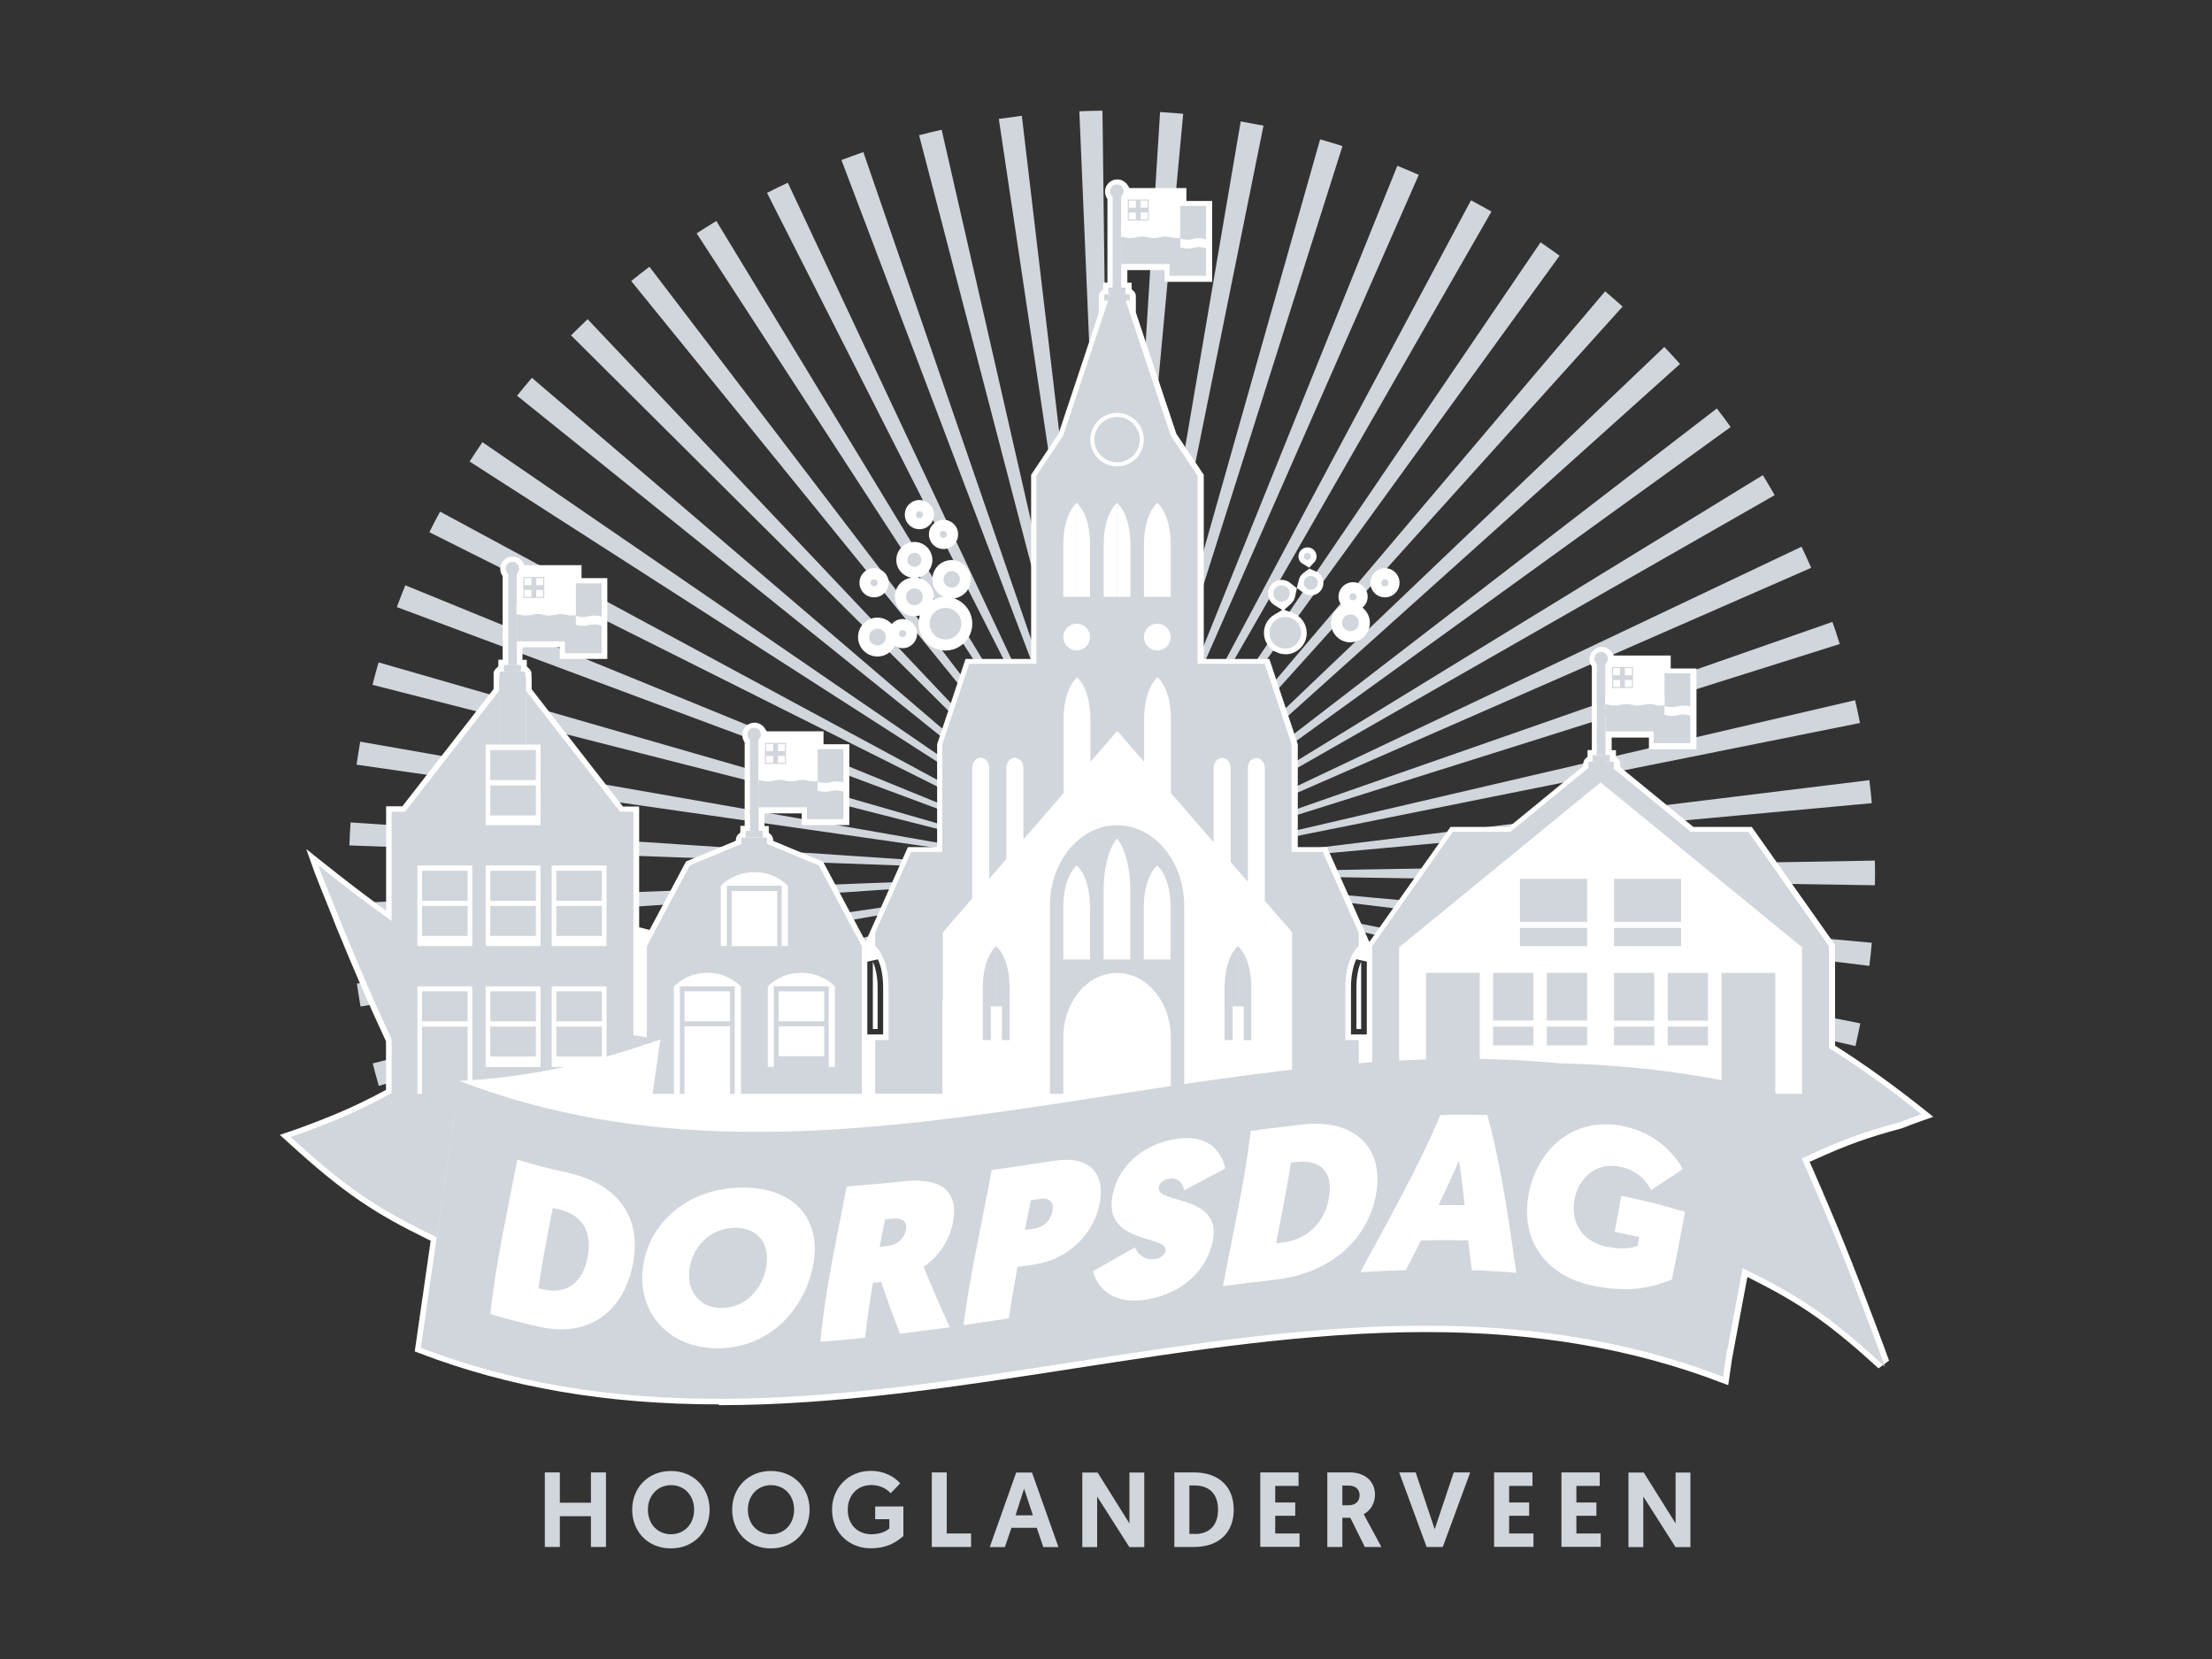 <?xml version="1.0" encoding="UTF-8"?>
<svg xmlns="http://www.w3.org/2000/svg" id="Dorpsdag_Hooglanderveen" width="200px" height="150px" data-name="Dorpsdag Hooglanderveen" viewBox="0 0 200 150">
  <rect x="0" y="0" width="200" height="150" fill="#333333" stroke="none"/>
  <defs>
    <style>
      .cls-1 {
        fill: #2b91d0;
      }

      .cls-2 {
        fill: #fff;
      }

      .cls-3 {
        fill: none;
        stroke: #d1d5dc;
        stroke-miterlimit: 10;
        stroke-width: .1px;
      }

      .cls-4 {
        fill: #d1d5dc;
      }
    </style>
  </defs>
  <g id="Layer_2" data-name="Layer 2">
    <path class="cls-4" d="M34.25,98.18c-.19-.67-.38-1.35-.55-2.03l57.74-14.79c.02.09.05.18.07.27l-57.26,16.55ZM167.76,94.58l-58.07-13.44c.02-.09.04-.18.06-.27l58.45,11.66c-.13.69-.29,1.38-.44,2.06ZM32.6,91.01c-.12-.69-.23-1.38-.33-2.08l58.99-8.55c.01.09.03.19.04.28l-58.7,10.35ZM169.03,87.33l-59.18-7.17c.01-.1.02-.19.03-.29l59.36,5.37c-.06.69-.13,1.4-.22,2.08ZM31.71,83.73c-.05-.69-.09-1.39-.11-2.08l59.57-2.28c0,.1,0,.2.02.3l-59.47,4.06ZM169.52,80.04l-59.6-.89v-.32.02l59.6-1.04v.15c.02.69.02,1.4,0,2.09ZM91.16,78.61l-59.57-2.17c.02-.69.06-1.4.11-2.08l59.47,3.97c-.01.1-.01.19-.02.29ZM109.89,78.08c0-.1-.02-.19-.03-.29l59.16-7.25c.09.69.16,1.39.22,2.08l-59.36,5.46ZM91.25,77.61l-59.01-8.47c.1-.69.21-1.39.33-2.08l58.71,10.27c-.01.1-.02.19-.04.28ZM109.74,77.1c-.02-.09-.04-.18-.06-.27l58.05-13.52c.16.68.31,1.37.44,2.06l-58.44,11.73ZM91.44,76.65l-57.76-14.73c.17-.68.36-1.37.55-2.03l57.28,16.5c-.02.08-.05.17-.07.26ZM109.5,76.15c-.03-.09-.05-.18-.09-.26l56.27-19.66c.23.66.46,1.34.66,2l-56.85,17.91ZM91.73,75.72l-55.85-20.83c.24-.66.5-1.32.77-1.97l55.18,22.54c-.03.09-.07.17-.1.26ZM109.16,75.24c-.04-.09-.08-.17-.12-.26l53.85-25.55c.3.63.59,1.27.87,1.91l-54.6,23.9ZM92.12,74.81l-53.3-26.69c.31-.63.64-1.25.97-1.86l52.46,28.3c-.05.08-.09.16-.13.25ZM108.71,74.35c-.04-.08-.09-.16-.14-.24l50.82-31.15c.36.6.73,1.21,1.07,1.81l-51.75,29.57ZM92.62,73.94l-50.16-32.21c.38-.59.77-1.18,1.16-1.75l49.15,33.72c-.05.08-.1.16-.15.24ZM108.17,73.52c-.05-.08-.12-.16-.18-.23l47.24-36.36c.43.55.84,1.11,1.25,1.68l-48.31,34.91ZM93.2,73.12l-46.45-37.34c.44-.54.89-1.09,1.34-1.62l45.31,38.73c-.06.07-.13.15-.19.22ZM107.54,72.73c-.06-.07-.13-.14-.19-.21l43.13-41.15c.48.5.96,1.02,1.42,1.54l-44.35,39.82ZM93.88,72.36L51.63,30.32c.49-.49,1-.98,1.5-1.46l40.97,43.3c-.07.07-.14.14-.21.21ZM106.81,72.01c-.07-.07-.15-.13-.22-.19l38.54-45.48c.53.45,1.06.91,1.58,1.38l-39.9,44.29ZM94.64,71.68L57.07,25.41c.54-.44,1.09-.87,1.65-1.29l36.16,47.39c-.08.05-.15.12-.22.18ZM106.02,71.37c-.08-.05-.16-.11-.24-.16l33.51-49.3c.58.39,1.15.8,1.72,1.21l-34.99,48.25ZM95.46,71.09L62.99,21.1c.58-.38,1.18-.75,1.78-1.12l30.93,50.96c-.09.04-.16.1-.24.15ZM105.18,70.82c-.08-.05-.16-.09-.25-.13l28.07-52.58c.62.33,1.24.67,1.85,1.02l-29.67,51.7ZM96.31,70.6l-26.96-53.16c.62-.32,1.26-.63,1.88-.92l25.33,53.96c-.09.04-.17.08-.26.12ZM104.3,70.38c-.09-.04-.17-.07-.26-.11l22.3-55.28c.65.26,1.31.54,1.94.82l-23.98,54.57ZM97.21,70.2l-21.13-55.73c.66-.25,1.32-.49,1.98-.72l19.41,56.36c-.09.02-.17.05-.26.09ZM103.38,70.03c-.09-.03-.18-.05-.26-.08l16.24-57.35c.67.19,1.35.39,2.02.61l-18,56.82ZM98.14,69.91l-15.04-57.68c.67-.18,1.36-.35,2.04-.5l13.27,58.11c-.09.02-.18.04-.27.07ZM102.44,69.79c-.09-.02-.18-.04-.28-.05l10.02-58.76c.69.12,1.38.25,2.06.38l-11.8,58.42ZM99.11,69.7l-8.8-58.95c.69-.1,1.39-.19,2.08-.28l7,59.19c-.09.01-.19.02-.28.04ZM101.46,69.64c-.1,0-.19-.02-.29-.02l3.72-59.49c.69.04,1.4.1,2.09.16l-5.52,59.35ZM100.12,69.61l-2.53-59.55c.64-.02,1.28-.05,1.91-.05h.18l.74,59.6h-.02c-.1,0-.19,0-.29,0Z"></path>
  </g>
  <g>
    <path class="cls-2" d="M79.35,93.04h-.43v-6.08c.21.47.43,1.22.43,2.36v3.72ZM123.07,93.04h-.43v-3.72c0-1.15.22-1.9.43-2.37v6.09Z"></path>
    <path class="cls-2" d="M64.98,126.98c-10.09,0-18.96-1.52-27.11-4.65l-.37-.14,1.44-10.01-.33-.16c-4.62-2.27-7.4-4-12.68-8.84l-.63-.57.8-.27c.72-.24,1.07-.37,1.79-.64,2.79-1.05,4.49-1.82,6.75-3.02l.26-.14v-4.4l-.05-.1c-1.46-3.13-2.6-5.74-4.49-10.33-.23-.62-.56-1.43-.9-2.27-.44-1.08-.89-2.2-1.18-3.01l-.59-1.66,1.38,1.1c1.82,1.45,3.47,2.72,5.04,3.88l.8.59v-9.44h1.47l8.25-10.6v-1.55l.14-.22s.07-.09.12-.13l.17-.15v-.6h.39v-7.55l-.07-.12c-.1-.17-.15-.36-.15-.55,0-.61.5-1.11,1.11-1.11.39,0,.75.2.95.54l.15.24h5.14v1.17h2.33v7.31h-4.3v-1.06h-3.37v1.14h.39v.6l.17.15c.05.05.09.09.12.13l.12.2.03.57v1.01s8.25,10.6,8.25,10.6h1.47v10.92l.94.24,3.3-6.19,4.48-1.86.05-.26c.03-.17.13-.28.21-.35l.17-.15v-.6h.39v-7.55l-.07-.12c-.1-.17-.15-.36-.15-.55,0-.61.5-1.11,1.11-1.11.38,0,.75.21.95.54l.15.24h5.14v1.17h2.33v7.31h-4.3v-1.06h-3.37v1.14h.39v.61l.17.15c.07.07.17.18.2.34l.05.26,4.49,1.87,3.85,7.23,3.82-8.55h2.64v-9.3l2.57-7.71h5.93v-16.65l2.48-3.71,3.64-10.92v-1.52c0-.18.08-.36.22-.48l.17-.15v-.6h.39v-7.55l-.07-.12c-.1-.17-.15-.36-.15-.55,0-.61.5-1.11,1.11-1.11.38,0,.75.21.95.54l.15.24h5.15v1.17h2.33v7.31h-4.3v-1.06h-3.37v1.14h.39v.6l.17.15c.13.12.21.29.21.47v1.47l3.66,10.97,2.48,3.71v16.65h5.93l2.57,7.71v9.3h2.64l3.83,8.58,7.34-10.4h5.28l6.72-5.5v-.23c0-.18.09-.35.22-.47l.17-.15v-.6h.39v-7.55l-.07-.12c-.1-.17-.15-.36-.15-.55,0-.61.5-1.11,1.11-1.11.39,0,.75.2.95.54l.15.24h5.14v1.17h2.33v7.31h-4.3v-1.06h-3.37v1.14h.39v.6l.17.15c.14.12.21.29.21.47v.24l.18.21,6.44,5.27h5.28l7.53,10.66v9.11l.23.15c2.57,1.64,5.17,3.51,7.94,5.72l.71.57-.86.3c-.75.26-1.12.4-1.88.7l-.08.03c-3.15.85-4.86,1.46-7.91,2.84l-.45.2.2.45c2.37,5.42,3.58,8.42,5.91,14.63.44,1.16.68,1.82,1.07,2.89l-.95.7c-4.31-3.93-6.89-5.75-11.27-7.96l-.59-.3-1.39,7.42-.34,2.36-.59-.22c-8.04-3.08-16.79-4.58-26.75-4.58-10.58,0-21.4,1.68-31.87,3.3-10.51,1.63-21.37,3.31-32.02,3.31ZM122.62,86.74c-.31.69-.47,1.55-.47,2.57v4.22h1.43v-6.59l-.96-.21ZM78.42,86.95v6.58h1.43v-4.22c0-1.02-.16-1.88-.47-2.57l-.95.21ZM116.21,59.15c-.27,0-.54-.06-.79-.18l-.25-.11-.23-.2c-.43-.38-.66-.89-.66-1.44,0-.68.35-1.3.95-1.65l.71-.42-.7-.43c-.37-.23-.59-.62-.59-1.05,0-.68.56-1.24,1.24-1.24.35,0,.61.15.77.28l.6.48-.16.74c-.05.25-.18.48-.38.66l-.61.55.77.28c.76.28,1.27,1.01,1.27,1.81,0,1.07-.87,1.93-1.93,1.93ZM118.52,53.82c-.23,0-.46-.07-.65-.21l-.62-.45.19-.74c.06-.25.2-.46.41-.61l.53-.4.6.26c.41.18.68.58.68,1.03,0,.62-.5,1.13-1.12,1.13ZM117.8,50.99c-.26-.16-.4-.4-.4-.68,0-.45.37-.82.82-.82s.82.37.82.82c0,.2-.08.4-.23.55l-.44.47-.56-.35Z"></path>
    <path class="cls-2" d="M122.1,58.07c.97,0,1.76-.79,1.76-1.76,0-.56-.27-1.05-.67-1.37.28-.24.47-.59.47-.98,0-.73-.59-1.32-1.32-1.32s-1.32.59-1.32,1.32c0,.3.12.57.29.79-.57.29-.97.88-.97,1.57,0,.97.79,1.76,1.76,1.76Z"></path>
    <path class="cls-2" d="M79.34,59.36c.69,0,1.28-.4,1.57-.98.2.13.43.23.69.23.73,0,1.32-.59,1.32-1.32s-.59-1.32-1.32-1.32c-.39,0-.73.18-.97.45-.32-.35-.78-.58-1.29-.58-.97,0-1.76.79-1.76,1.76s.79,1.76,1.76,1.76Z"></path>
    <path class="cls-2" d="M80.92,53.96c0,.97.79,1.76,1.76,1.76.18,0,.34-.03.5-.08-.08.24-.13.49-.13.75,0,1.34,1.09,2.43,2.43,2.43s2.43-1.09,2.43-2.43c0-1.06-.69-1.96-1.64-2.29.85-.11,1.51-.84,1.51-1.72,0-.96-.78-1.74-1.74-1.74s-1.74.78-1.74,1.74c0,.71.43,1.32,1.04,1.59-.33.02-.64.1-.93.25.01-.08.03-.17.03-.26,0-.88-.66-1.61-1.51-1.73.78-.12,1.37-.79,1.37-1.6,0-.9-.73-1.63-1.63-1.63s-1.63.73-1.63,1.63c0,.81.6,1.48,1.37,1.6-.85.12-1.51.85-1.51,1.73Z"></path>
    <path class="cls-2" d="M79.03,54.01c.73,0,1.32-.59,1.32-1.32s-.59-1.32-1.32-1.32-1.32.59-1.32,1.32.59,1.32,1.32,1.32Z"></path>
    <path class="cls-2" d="M83.99,48.32c0,.73.59,1.32,1.32,1.32s1.32-.59,1.32-1.32-.59-1.32-1.32-1.32-1.32.59-1.32,1.32Z"></path>
    <path class="cls-2" d="M125.22,54.01c.73,0,1.32-.59,1.32-1.32s-.59-1.32-1.32-1.32-1.32.59-1.32,1.32.59,1.32,1.32,1.32Z"></path>
    <path class="cls-2" d="M83.13,47.85c.73,0,1.32-.59,1.32-1.32s-.59-1.32-1.32-1.32-1.32.59-1.32,1.32.59,1.32,1.32,1.32Z"></path>
  </g>
  <path class="cls-2" d="M58.49,98.9h45.46s-14.47,3.44-28.46,4c-13.98.56-18.58-.64-18.58-.64l1.58-3.35Z"></path>
  <path class="cls-4" d="M116.78,90.39v8.5h6.07v-4.86h-1.21v-4.72c0-2.84,1.21-3.78,1.21-3.78v-1.21l-3.25-7.29h-2.82v-9.72l-2.43-7.29h-6.07v-17l-2.43-3.64-4.86-14.57-4.86,14.57-2.43,3.64v17h-6.07l-2.43,7.29v9.72h-2.82l-3.25,7.29v1.21s1.21.95,1.21,3.78v4.72h-1.21v4.86h6.07v-8.5"></path>
  <path class="cls-4" d="M37.23,97.82c-3.71,2.1-5.54,2.98-9.15,4.34-.72.27-1.08.4-1.8.64,5.13,4.7,7.78,6.44,13.21,9.07.12-.8.17-1.2.29-1.99.7-4.86,1.05-7.29,1.75-12.16,5.37-.21,8.12-.73,13.69-2.32,1.79-.51,2.69-.8,4.5-1.43-11.56-1.41-21.62-8.29-30.94-15.73.51,1.43,1.55,3.86,2.08,5.25,2.51,6.09,3.78,8.93,6.39,14.31Z"></path>
  <path class="cls-4" d="M173.73,100.75c-9.32-7.44-18.59-12.59-30.16-14,1.57,1.06,2.34,1.62,3.89,2.79,4.82,3.66,7.18,5.76,11.8,10.81-.7,4.86-1.05,7.29-1.75,12.16-.12.8-.17,1.19-.29,1.99,5.43,2.63,8.08,4.37,13.21,9.07-.49-1.35-.73-2.02-1.23-3.33-2.47-6.57-3.73-9.66-6.3-15.5,3.61-1.66,5.4-2.34,8.91-3.29.77-.3,1.15-.44,1.9-.7Z"></path>
  <circle class="cls-4" cx="116.21" cy="57.21" r="1.43"></circle>
  <circle class="cls-4" cx="85.49" cy="56.39" r="1.43"></circle>
  <circle class="cls-4" cx="115.87" cy="53.66" r=".74"></circle>
  <circle class="cls-4" cx="86.05" cy="52.38" r=".74"></circle>
  <circle class="cls-4" cx="122.1" cy="56.31" r=".76"></circle>
  <circle class="cls-4" cx="79.34" cy="57.6" r=".76"></circle>
  <circle class="cls-4" cx="82.68" cy="53.96" r=".76"></circle>
  <circle class="cls-4" cx="118.52" cy="52.7" r=".63"></circle>
  <circle class="cls-4" cx="82.68" cy="50.62" r=".63"></circle>
  <circle class="cls-4" cx="118.21" cy="50.31" r=".32"></circle>
  <circle class="cls-4" cx="79.03" cy="52.7" r=".32"></circle>
  <circle class="cls-4" cx="85.3" cy="48.32" r=".32"></circle>
  <circle class="cls-4" cx="125.22" cy="52.7" r=".32"></circle>
  <circle class="cls-4" cx="83.13" cy="46.54" r=".32"></circle>
  <circle class="cls-4" cx="122.33" cy="53.96" r=".32"></circle>
  <circle class="cls-4" cx="81.61" cy="57.29" r=".32"></circle>
  <path class="cls-2" d="M114.36,81.52v-12.06c0-.51-.35-.93-.77-.93s-.77.41-.77.93v10.27l-1.55-1.79v-8.49c0-.51-.35-.93-.77-.93s-.77.41-.77.93v6.71l-3.86-4.46v-6.69c0-2.84-1.21-3.78-1.21-3.78,0,0-1.21.95-1.21,3.78v3.88l-2.43-2.81-2.43,2.81v-3.88c0-2.84-1.21-3.78-1.21-3.78,0,0-1.21.95-1.21,3.78v6.69l-3.64,4.2v-6.46c0-.51-.35-.93-.77-.93s-.77.41-.77.93v8.23l-1.55,1.79v-10.02c0-.51-.35-.93-.77-.93s-.77.41-.77.93v11.8l-2.65,3.05v14.82l15.79-.06,15.79.06v-14.82l-2.44-2.8Z"></path>
  <g>
    <path class="cls-4" d="M90.07,85.54s-1.21.95-1.21,3.78v4.72h1.21v-8.5Z"></path>
    <path class="cls-4" d="M90.07,85.54s1.21.95,1.21,3.78v4.72h-1.21v-8.5Z"></path>
  </g>
  <path class="cls-4" d="M101,74.61c-3.35,0-6.07,3.26-6.07,7.29v17h1.21v-5.1c0-3.22,2.17-5.83,4.86-5.83s4.86,2.61,4.86,5.83v5.1h1.21v-17c0-4.03-2.72-7.29-6.07-7.29ZM98.57,86.75h-2.43v-4.72c0-2.84,1.21-3.78,1.21-3.78,0,0,1.21.95,1.21,3.78v4.72ZM102.21,86.75h-2.43v-6.07c0-3.64,1.21-4.86,1.21-4.86,0,0,1.21,1.21,1.21,4.86v6.07ZM105.85,86.75h-2.43v-4.72c0-2.84,1.21-3.78,1.21-3.78,0,0,1.21.95,1.21,3.78v4.72Z"></path>
  <g>
    <path class="cls-2" d="M97.35,45.46s-1.21.95-1.21,3.78v4.72h1.21v-8.5Z"></path>
    <path class="cls-2" d="M97.35,45.46s1.21.95,1.21,3.78v4.72h-1.21v-8.5Z"></path>
  </g>
  <g>
    <path class="cls-2" d="M101,45.46s-1.21.95-1.21,3.78v4.72h1.21v-8.5Z"></path>
    <path class="cls-2" d="M101,45.46s1.21.95,1.21,3.78v4.72h-1.21v-8.5Z"></path>
  </g>
  <g>
    <path class="cls-2" d="M104.64,45.46s-1.21.95-1.21,3.78v4.72h1.21v-8.5Z"></path>
    <path class="cls-2" d="M104.64,45.46s1.21.95,1.21,3.78v4.72h-1.21v-8.5Z"></path>
  </g>
  <circle class="cls-2" cx="97.35" cy="57.6" r="1.21"></circle>
  <path class="cls-2" d="M101,42.17c-1.33,0-2.42-1.08-2.42-2.42s1.08-2.42,2.42-2.42,2.42,1.08,2.42,2.42-1.08,2.42-2.42,2.42ZM101,37.7c-1.13,0-2.05.92-2.05,2.05s.92,2.05,2.05,2.05,2.05-.92,2.05-2.05-.92-2.05-2.05-2.05Z"></path>
  <circle class="cls-2" cx="104.64" cy="57.6" r="1.21"></circle>
  <g>
    <path class="cls-4" d="M89.59,90.99c0-.33.22-.6.5-.6s.5.27.5.6"></path>
    <rect class="cls-2" x="89.59" y="90.99" width="1" height="4.26"></rect>
  </g>
  <g>
    <path class="cls-4" d="M111.93,85.54s-1.21.95-1.21,3.78v4.72h1.21v-8.5Z"></path>
    <path class="cls-4" d="M111.93,85.54s1.21.95,1.21,3.78v4.72h-1.21v-8.5Z"></path>
  </g>
  <g>
    <path class="cls-4" d="M111.45,90.99c0-.33.22-.6.5-.6s.5.27.5.6"></path>
    <rect class="cls-2" x="111.45" y="90.99" width="1" height="4.26"></rect>
  </g>
  <polygon class="cls-4" points="74.03 78.25 68.2 75.82 62.37 78.25 58.49 85.54 58.49 98.9 77.92 98.9 77.92 85.54 74.03 78.25"></polygon>
  <path class="cls-2" d="M66.98,89.18c-.78-.76-1.85-1.23-3.02-1.23s-2.24.47-3.02,1.23h-.01v9.84h6.07v-9.84h-.01Z"></path>
  <rect class="cls-2" x="69.42" y="89.18" width="6.07" height="7.29"></rect>
  <path class="cls-2" d="M75.49,89.19c-.78-.77-1.85-1.24-3.04-1.24s-2.25.47-3.04,1.24h6.07Z"></path>
  <rect class="cls-2" x="65.17" y="80.08" width="6.07" height="5.45"></rect>
  <path class="cls-2" d="M71.24,80.09c-.78-.77-1.85-1.24-3.04-1.24s-2.25.47-3.04,1.24h6.07Z"></path>
  <rect class="cls-4" x="69.97" y="89.18" width="4.96" height="7.35"></rect>
  <rect class="cls-4" x="65.72" y="80.08" width="4.96" height="5.45"></rect>
  <rect class="cls-2" x="70.4" y="89.63" width="4.12" height="2.71"></rect>
  <rect class="cls-2" x="66.15" y="80.56" width="4.12" height="4.98"></rect>
  <rect class="cls-2" x="70.4" y="92.79" width="4.12" height="2.71"></rect>
  <polygon class="cls-4" points="158.08 75.21 152.88 75.21 144.72 68.53 136.56 75.21 131.36 75.21 124.07 85.54 124.07 98.9 125.29 98.9 130.14 98.9 144.72 98.9 159.29 98.9 164.15 98.9 165.36 98.9 165.36 85.54 158.08 75.21"></polygon>
  <polygon class="cls-2" points="144.72 70.74 126.5 85.65 126.5 98.9 144.72 98.9 162.94 98.9 162.94 85.65 144.72 70.74"></polygon>
  <path class="cls-4" d="M61.47,89.18v9.72h.42v-6.11h4.12v6.11h.42v-9.72h-4.96ZM66.01,92.34h-4.12v-2.71h4.12v2.71Z"></path>
  <rect class="cls-4" x="128.93" y="87.96" width="4.86" height="10.93"></rect>
  <rect class="cls-4" x="135" y="87.96" width="3.64" height="4.31"></rect>
  <rect class="cls-4" x="139.86" y="87.96" width="3.64" height="4.31"></rect>
  <rect class="cls-4" x="137.43" y="79.46" width="6.07" height="3.89"></rect>
  <rect class="cls-4" x="155.65" y="87.97" width="4.86" height="10.93"></rect>
  <rect class="cls-4" x="150.79" y="87.97" width="3.64" height="4.31"></rect>
  <rect class="cls-4" x="145.93" y="87.97" width="3.64" height="4.31"></rect>
  <rect class="cls-4" x="135" y="92.82" width="3.64" height="1.7"></rect>
  <rect class="cls-4" x="139.86" y="92.82" width="3.64" height="1.7"></rect>
  <rect class="cls-4" x="150.79" y="92.82" width="3.64" height="1.7"></rect>
  <rect class="cls-4" x="145.93" y="92.82" width="3.64" height="1.7"></rect>
  <rect class="cls-4" x="145.93" y="79.46" width="6.07" height="3.89"></rect>
  <rect class="cls-4" x="137.43" y="83.9" width="6.07" height="1.64"></rect>
  <rect class="cls-4" x="145.93" y="83.9" width="6.07" height="1.64"></rect>
  <rect class="cls-4" x="45.13" y="61.25" width="2.43" height="12.14"></rect>
  <polygon class="cls-4" points="56.06 73.39 47.56 62.46 47.56 73.39 45.13 73.39 45.13 62.46 36.63 73.39 35.41 73.39 35.41 98.9 57.27 98.9 57.27 73.39 56.06 73.39"></polygon>
  <rect class="cls-2" x="37.74" y="89.18" width="4.96" height="9.72"></rect>
  <rect class="cls-2" x="43.91" y="89.18" width="4.96" height="7.29"></rect>
  <rect class="cls-2" x="49.88" y="89.18" width="4.96" height="7.29"></rect>
  <rect class="cls-2" x="43.91" y="78.25" width="4.96" height="7.29"></rect>
  <rect class="cls-2" x="43.91" y="67.32" width="4.96" height="7.29"></rect>
  <rect class="cls-2" x="37.74" y="78.25" width="4.96" height="7.29"></rect>
  <rect class="cls-2" x="49.88" y="78.25" width="4.96" height="7.29"></rect>
  <rect class="cls-4" x="38.16" y="78.73" width="4.12" height="2.71"></rect>
  <rect class="cls-4" x="38.16" y="81.91" width="4.12" height="2.71"></rect>
  <rect class="cls-4" x="44.33" y="78.73" width="4.12" height="2.71"></rect>
  <rect class="cls-4" x="44.33" y="67.82" width="4.12" height="2.71"></rect>
  <rect class="cls-4" x="44.33" y="81.91" width="4.12" height="2.71"></rect>
  <rect class="cls-4" x="44.33" y="71.02" width="4.12" height="2.71"></rect>
  <rect class="cls-4" x="44.33" y="89.63" width="4.12" height="2.71"></rect>
  <rect class="cls-4" x="44.33" y="92.82" width="4.12" height="2.71"></rect>
  <rect class="cls-4" x="38.16" y="89.63" width="4.12" height="2.71"></rect>
  <rect class="cls-4" x="38.16" y="92.82" width="4.12" height="7.54"></rect>
  <rect class="cls-4" x="50.3" y="89.63" width="4.12" height="2.71"></rect>
  <rect class="cls-4" x="50.3" y="92.82" width="4.12" height="2.71"></rect>
  <rect class="cls-4" x="50.3" y="78.73" width="4.12" height="2.71"></rect>
  <rect class="cls-4" x="50.3" y="81.91" width="4.12" height="2.71"></rect>
  <g>
    <path class="cls-4" d="M49.26,133.13h1.36v2.74h2.81v-2.74h1.36v6.74h-1.36v-2.78h-2.81v2.78h-1.36v-6.74Z"></path>
    <path class="cls-4" d="M57.16,136.5c0-1.97,1.43-3.5,3.5-3.5s3.5,1.53,3.5,3.5-1.43,3.5-3.5,3.5-3.5-1.51-3.5-3.5ZM58.58,136.5c0,1.29.87,2.22,2.09,2.22s2.09-.94,2.09-2.22-.87-2.22-2.09-2.22c-1.21,0-2.09.95-2.09,2.22Z"></path>
    <path class="cls-4" d="M66.2,136.5c0-1.97,1.43-3.5,3.5-3.5s3.5,1.53,3.5,3.5-1.43,3.5-3.5,3.5-3.5-1.51-3.5-3.5ZM67.62,136.5c0,1.29.87,2.22,2.09,2.22s2.09-.94,2.09-2.22-.87-2.22-2.09-2.22-2.09.95-2.09,2.22Z"></path>
    <path class="cls-4" d="M81.39,134.12l-.86.89c-.2-.22-.78-.74-1.74-.74-1.32,0-2.14.98-2.14,2.23,0,1.38.92,2.22,2.14,2.22.94,0,1.48-.38,1.62-.53v-.83h-1.28v-1.15h2.55v2.67c-.72.62-1.53,1.11-2.95,1.11-1.91,0-3.5-1.37-3.5-3.5,0-1.94,1.45-3.5,3.5-3.5,1.41,0,2.31.71,2.65,1.12Z"></path>
    <path class="cls-4" d="M84.24,133.13h1.36v5.52h2.2v1.22h-3.55v-6.74h0Z"></path>
    <path class="cls-4" d="M91.45,138.14l-.59,1.74h-1.37l2.39-6.74h1.43l2.39,6.74h-1.37l-.59-1.74h-2.29ZM92.6,134.58l-.78,2.43h1.57l-.8-2.43Z"></path>
    <path class="cls-4" d="M99.2,135.31v4.57h-1.34v-6.74h1.38l2.88,4.6v-4.6h1.34v6.74h-1.35l-2.91-4.57Z"></path>
    <path class="cls-4" d="M106.18,133.13h1.79c2.2,0,3.58,1.26,3.58,3.37s-1.38,3.37-3.58,3.37h-1.79v-6.74ZM108.02,138.7c1.28,0,2.11-.74,2.11-2.2s-.83-2.19-2.11-2.19h-.48v4.38h.48Z"></path>
    <path class="cls-4" d="M113.94,133.13h3.47v1.22h-2.11v1.5h1.81v1.2h-1.81v1.6h2.2v1.21h-3.55v-6.73h0Z"></path>
    <path class="cls-4" d="M120.01,133.13h2.03c1.48,0,2.28.9,2.28,2,0,.82-.41,1.45-1.02,1.78l1.6,2.96h-1.5l-1.31-2.64h-.72v2.64h-1.36v-6.74ZM122.01,136.09c.49,0,.92-.31.92-.9,0-.54-.38-.87-.99-.87h-.57v1.78h.64Z"></path>
    <path class="cls-4" d="M128.99,139.87l-2.48-6.74h1.49l1.72,5.14,1.72-5.14h1.49l-2.48,6.74h-1.48Z"></path>
    <path class="cls-4" d="M135.09,133.13h3.47v1.22h-2.11v1.5h1.81v1.2h-1.81v1.6h2.2v1.21h-3.56v-6.73Z"></path>
    <path class="cls-4" d="M141.17,133.13h3.47v1.22h-2.11v1.5h1.81v1.2h-1.81v1.6h2.2v1.21h-3.55v-6.73h0Z"></path>
    <path class="cls-4" d="M148.58,135.31v4.57h-1.34v-6.74h1.38l2.88,4.6v-4.6h1.34v6.74h-1.35l-2.91-4.57Z"></path>
  </g>
  <path class="cls-2" d="M45.95,99.62c4.91,1.83,7.42,2.39,12.51,3.03.36-2.54.55-3.82.92-6.36.13-.92.2-1.39.33-2.31-5.93,2.11-12.05,3.47-18.19,3.75,1.76.86,2.65,1.23,4.43,1.9Z"></path>
  <path class="cls-4" d="M160.54,98.77c-6.62-1.71-13.12-2.48-19.52-2.63-33.03-3.21-66.82,14.12-99.5,1.59-.15,1.06-.22,1.58-.38,2.64-1.1,7.62-1.65,11.43-2.74,19.05-.14.98-.21,1.46-.35,2.44,38.73,14.86,79.02-12.24,117.75,2.62.14-.98.21-1.46.35-2.44h0s.02,0,.03,0l4.37-23.27Z"></path>
  <g>
    <path class="cls-2" d="M46.77,104.85c1.47.44,2.95.83,4.43,1.15,4.42.95,6.84,3.78,6.04,8.18-.77,4.29-3.87,6.78-8.4,5.8-1.51-.33-3.02-.72-4.51-1.17.5-4.68,1.56-9.31,2.44-13.96ZM49.17,116.59c2.02.44,3.54-.56,3.97-2.98.44-2.46-.67-3.84-2.67-4.28-.16-.04-.33-.07-.49-.11-.48,2.42-.95,4.83-1.3,7.26.16.03.32.07.49.1Z"></path>
    <path class="cls-2" d="M58.18,114.25c.73-4.05,4.34-6.89,9.02-6.87,4.71,0,7.09,2.93,6.33,6.99-.78,4.09-4.03,7.55-8.68,7.54-4.66-.03-7.41-3.58-6.66-7.66ZM62.37,114.54c-.37,2.1.8,3.72,2.87,3.72,2.06,0,3.66-1.59,4.04-3.69.37-2.05-.7-3.55-2.78-3.56-2.08,0-3.76,1.48-4.12,3.52Z"></path>
    <path class="cls-2" d="M76.56,107.28c1.7-.13,3.4-.29,5.11-.47,3.61-.4,5.03,1.03,4.48,3.78-.3,1.5-1.25,3.03-2.64,3.95.75,1.83,1.52,3.64,2.37,5.46-1.51.21-3.01.41-4.5.59-.62-1.56-1.18-3.12-1.71-4.68-.25.02-.5.05-.74.08-.29,1.65-.53,3.3-.7,4.96-1.35.14-2.71.27-4.06.37.44-4.69,1.48-9.35,2.38-14.02ZM80.22,112.66c.94-.1,1.54-.7,1.68-1.41.16-.78-.26-1.16-1.19-1.06-.23.02-.46.05-.69.07-.16.83-.33,1.65-.49,2.48.23-.03.46-.05.69-.08Z"></path>
    <path class="cls-2" d="M89.67,105.79c1.89-.27,3.79-.55,5.68-.84,3.1-.48,4.62,1.07,4.07,3.9-.54,2.76-2.86,5.01-5.81,5.46-.53.09-1.07.16-1.61.24-.29,1.55-.56,3.1-.78,4.65-1.37.21-2.74.41-4.11.61.61-4.68,1.71-9.34,2.55-14.02ZM93.54,111.08c.88-.13,1.46-.78,1.62-1.58.15-.76-.25-1.23-1.04-1.11-.3.05-.61.09-.92.14-.18.89-.35,1.79-.53,2.68.29-.05.59-.09.88-.13Z"></path>
    <path class="cls-2" d="M102.61,112.78c.27.67.98,1.19,1.74,1.07.65-.1.97-.4,1.04-.76.28-1.43-5.67-.55-4.8-5.01.51-2.66,2.77-4.65,5.76-5.11,3.33-.5,4.23,1.64,4.43,2.68-1.22.66-2.45,1.31-3.69,1.97-.18-.54-.41-1.19-1.41-1.04-.5.07-.84.38-.91.76-.29,1.55,5.73.6,4.89,4.83-.54,2.68-2.74,4.83-6.1,5.35-3.44.52-4.54-1.66-4.73-2.58,1.26-.72,2.53-1.45,3.8-2.17Z"></path>
    <path class="cls-2" d="M113.09,102.25c1.56-.21,3.12-.4,4.68-.58,4.58-.52,7.43,1.97,6.64,6.35-.81,4.33-4.4,7.15-9.09,7.68-1.58.18-3.16.37-4.74.58.86-4.68,1.95-9.33,2.51-14.03ZM115.9,112.35c2.11-.24,3.8-1.58,4.25-4,.45-2.46-.81-3.52-2.91-3.29-.17.02-.35.04-.52.06-.38,2.44-.86,4.86-1.35,7.29.18-.02.35-.04.52-.05Z"></path>
    <path class="cls-2" d="M128.5,112.14c-.46.9-.93,1.8-1.39,2.7-1.36.04-2.73.1-4.11.18,2.57-4.77,5.25-9.5,7.24-14.22,1.41-.02,2.83-.02,4.24.01,1.29,4.74,1.92,9.48,2.62,14.27-1.34-.11-2.68-.19-4.03-.23-.11-.9-.21-1.8-.32-2.7-1.41-.03-2.83-.03-4.26,0ZM131.92,104.93c-.58,1.34-1.2,2.68-1.85,4.03.79,0,1.57,0,2.36,0-.15-1.35-.31-2.69-.51-4.03Z"></path>
    <path class="cls-2" d="M138.2,108.05c.72-4,3.9-7.09,8.43-6.26,3.26.62,4.92,2.79,5.52,3.92-.94.61-1.89,1.25-2.85,1.9-.41-.72-1.15-1.8-2.87-2.13-2.1-.4-3.72.99-4.08,3.02-.37,2.08.79,3.81,2.95,4.23,1.53.3,2.41.08,2.75-.09.05-.26.1-.52.15-.78-.73-.18-1.47-.33-2.21-.49.21-1.08.41-2.17.6-3.25,1.94.39,3.86.87,5.76,1.45-.36,2.05-.78,4.09-1.19,6.13-1.65.61-3.55,1.24-6.91.59-4.48-.81-6.78-4.16-6.05-8.24Z"></path>
  </g>
  <g>
    <path id="Fill-1" class="cls-4" d="M51.1,56.05h3.3v3.01h-3.3v-3.01Z"></path>
    <path id="Fill-510" class="cls-4" d="M47.5,61.29h-2.33v-.44c0-.07.06-.13.13-.13h2.06c.07,0,.13.06.13.13v.44"></path>
    <path id="Fill-511" class="cls-4" d="M45.56,60.13h1.55v.58h-1.55v-.58Z"></path>
    <path id="Fill-515" class="cls-1" d="M46.53,56.24c0,.11.09.19.19.19v-.39c-.11,0-.19.09-.19.19"></path>
    <path id="Fill-516" class="cls-4" d="M45.95,51.58h.78v8.55h-.78v-8.55Z"></path>
    <path id="Fill-809" class="cls-2" d="M46.73,51.58h5.34v3.56h-5.34v-3.56Z"></path>
    <path id="Fill-809-2" data-name="Fill-809" class="cls-4" d="M46.73,55.14h5.34v2.85h-5.34v-2.85Z"></path>
    <path id="Fill-814" class="cls-4" d="M46.94,51.41c0,.33-.27.61-.61.61s-.61-.27-.61-.61.27-.61.61-.61.61.27.61.61"></path>
    <path id="Fill-907" class="cls-4" d="M51.1,59.05v-1.06h.97l-.97,1.06"></path>
    <path id="Fill-921" class="cls-4" d="M52.07,52.74h2.33v3.3h-2.33v-3.3Z"></path>
    <g>
      <rect class="cls-3" x="47.36" y="52.22" width="1.8" height="1.8"></rect>
      <rect class="cls-4" x="48.05" y="52.22" width=".43" height="1.8"></rect>
      <rect class="cls-4" x="47.36" y="52.91" width="1.8" height=".43"></rect>
    </g>
    <path class="cls-2" d="M52.07,54.82c-.09.02-.2.03-.36.03-.51,0-.51-.13-1.03-.13s-.51.13-1.03.13-.51-.13-1.03-.13-.51.13-1.03.13c-.46,0-.51-.15-.89-.14v.82c.38.05.43.12.89.12.51,0,.51-.13,1.03-.13s.51.13,1.03.13.51-.13,1.03-.13.51.13,1.03.13c.16,0,.27-.01.36-.03v-.8h0Z"></path>
    <path class="cls-2" d="M52.73,55.79c-.35,0-.46-.06-.66-.1v.8c.2.04.31.1.66.1.51,0,.51-.13,1.03-.13.34,0,.46.08.65.12v-.84c-.19-.04-.3-.08-.65-.08-.51-.01-.51.13-1.03.13Z"></path>
  </g>
  <g>
    <path id="Fill-1-2" data-name="Fill-1" class="cls-4" d="M72.96,71.05h3.3v3.01h-3.3v-3.01Z"></path>
    <path id="Fill-510-2" data-name="Fill-510" class="cls-4" d="M69.36,76.29h-2.33v-.44c0-.07.06-.13.13-.13h2.06c.07,0,.13.06.13.13v.44"></path>
    <path id="Fill-511-2" data-name="Fill-511" class="cls-4" d="M67.42,75.13h1.55v.58h-1.55v-.58Z"></path>
    <path id="Fill-515-2" data-name="Fill-515" class="cls-1" d="M68.39,71.24c0,.11.09.19.19.19v-.39c-.11,0-.19.09-.19.19"></path>
    <path id="Fill-516-2" data-name="Fill-516" class="cls-4" d="M67.81,66.58h.78v8.55h-.78v-8.55Z"></path>
    <path id="Fill-809-3" data-name="Fill-809" class="cls-2" d="M68.59,66.58h5.34v3.56h-5.34v-3.56Z"></path>
    <path id="Fill-809-4" data-name="Fill-809" class="cls-4" d="M68.59,70.14h5.34v2.85h-5.34v-2.85Z"></path>
    <path id="Fill-814-2" data-name="Fill-814" class="cls-4" d="M68.8,66.41c0,.33-.27.61-.61.61s-.61-.27-.61-.61.27-.61.61-.61.61.27.61.61"></path>
    <path id="Fill-907-2" data-name="Fill-907" class="cls-4" d="M72.96,74.05v-1.06h.97l-.97,1.06"></path>
    <path id="Fill-921-2" data-name="Fill-921" class="cls-4" d="M73.93,67.74h2.33v3.3h-2.33v-3.3Z"></path>
    <g>
      <rect class="cls-3" x="69.22" y="67.22" width="1.8" height="1.8"></rect>
      <rect class="cls-4" x="69.91" y="67.22" width=".43" height="1.8"></rect>
      <rect class="cls-4" x="69.22" y="67.91" width="1.8" height=".43"></rect>
    </g>
    <path class="cls-2" d="M73.93,69.82c-.09.02-.2.03-.36.03-.51,0-.51-.13-1.03-.13s-.51.13-1.03.13-.51-.13-1.03-.13-.51.13-1.03.13c-.46,0-.51-.15-.89-.14v.82c.38.05.43.12.89.12.51,0,.51-.13,1.03-.13s.51.13,1.03.13.51-.13,1.03-.13.51.13,1.03.13c.16,0,.27-.01.36-.03v-.8h0Z"></path>
    <path class="cls-2" d="M74.59,70.79c-.35,0-.46-.06-.66-.1v.8c.2.04.31.1.66.1.51,0,.51-.13,1.03-.13.34,0,.46.08.65.12v-.84c-.19-.04-.3-.08-.65-.08-.51-.01-.51.13-1.03.13Z"></path>
  </g>
  <g>
    <path id="Fill-1-3" data-name="Fill-1" class="cls-4" d="M105.75,21.92h3.3v3.01h-3.3v-3.01Z"></path>
    <path id="Fill-510-3" data-name="Fill-510" class="cls-4" d="M102.16,27.17h-2.33v-.44c0-.07.06-.13.13-.13h2.06c.07,0,.13.06.13.13v.44"></path>
    <path id="Fill-511-3" data-name="Fill-511" class="cls-4" d="M100.21,26h1.55v.58h-1.55v-.58Z"></path>
    <path id="Fill-515-3" data-name="Fill-515" class="cls-1" d="M101.18,22.11c0,.11.09.19.19.19v-.39c-.11,0-.19.09-.19.19"></path>
    <path id="Fill-516-3" data-name="Fill-516" class="cls-4" d="M100.6,17.45h.78v8.55h-.78v-8.55Z"></path>
    <path id="Fill-809-5" data-name="Fill-809" class="cls-2" d="M101.38,17.45h5.34v3.56h-5.34v-3.56Z"></path>
    <path id="Fill-809-6" data-name="Fill-809" class="cls-4" d="M101.38,21.02h5.34v2.85h-5.34v-2.85Z"></path>
    <path id="Fill-814-3" data-name="Fill-814" class="cls-4" d="M101.59,17.28c0,.33-.27.61-.61.61s-.61-.27-.61-.61.27-.61.61-.61.61.27.61.61"></path>
    <path id="Fill-907-3" data-name="Fill-907" class="cls-4" d="M105.75,24.93v-1.06h.97l-.97,1.06"></path>
    <path id="Fill-921-3" data-name="Fill-921" class="cls-4" d="M106.72,18.62h2.33v3.3h-2.33v-3.3Z"></path>
    <g>
      <rect class="cls-3" x="102.02" y="18.09" width="1.8" height="1.8"></rect>
      <rect class="cls-4" x="102.7" y="18.09" width=".43" height="1.8"></rect>
      <rect class="cls-4" x="102.02" y="18.78" width="1.8" height=".43"></rect>
    </g>
    <path class="cls-2" d="M106.72,20.69c-.09.02-.2.03-.36.03-.51,0-.51-.13-1.03-.13s-.51.13-1.03.13-.51-.13-1.03-.13-.51.13-1.03.13c-.46,0-.51-.15-.89-.14v.82c.38.05.43.12.89.12.51,0,.51-.13,1.03-.13s.51.13,1.03.13.51-.13,1.03-.13.51.13,1.03.13c.16,0,.27-.01.36-.03v-.8h0Z"></path>
    <path class="cls-2" d="M107.38,21.67c-.35,0-.46-.06-.66-.1v.8c.2.04.31.1.66.1.51,0,.51-.13,1.03-.13.34,0,.46.08.65.12v-.84c-.19-.04-.3-.08-.65-.08-.51-.01-.51.13-1.03.13Z"></path>
  </g>
  <g>
    <path id="Fill-1-4" data-name="Fill-1" class="cls-4" d="M149.53,64.18h3.3v3.01h-3.3v-3.01Z"></path>
    <path id="Fill-510-4" data-name="Fill-510" class="cls-4" d="M145.94,69.43h-2.33v-.44c0-.07.06-.13.13-.13h2.06c.07,0,.13.06.13.13v.44"></path>
    <path id="Fill-511-4" data-name="Fill-511" class="cls-4" d="M144,68.27h1.55v.58h-1.55v-.58Z"></path>
    <path id="Fill-515-4" data-name="Fill-515" class="cls-1" d="M144.97,64.38c0,.11.09.19.19.19v-.39c-.11,0-.19.09-.19.19"></path>
    <path id="Fill-516-4" data-name="Fill-516" class="cls-4" d="M144.38,59.72h.78v8.55h-.78v-8.55Z"></path>
    <path id="Fill-809-7" data-name="Fill-809" class="cls-2" d="M145.16,59.72h5.34v3.56h-5.34v-3.56Z"></path>
    <path id="Fill-809-8" data-name="Fill-809" class="cls-4" d="M145.16,63.28h5.34v2.85h-5.34v-2.85Z"></path>
    <path id="Fill-814-4" data-name="Fill-814" class="cls-4" d="M145.37,59.55c0,.33-.27.61-.61.61s-.61-.27-.61-.61.27-.61.61-.61.61.27.61.61"></path>
    <path id="Fill-907-4" data-name="Fill-907" class="cls-4" d="M149.53,67.19v-1.06h.97l-.97,1.06"></path>
    <path id="Fill-921-4" data-name="Fill-921" class="cls-4" d="M150.5,60.88h2.33v3.3h-2.33v-3.3Z"></path>
    <g>
      <rect class="cls-3" x="145.8" y="60.36" width="1.8" height="1.8"></rect>
      <rect class="cls-4" x="146.48" y="60.36" width=".43" height="1.8"></rect>
      <rect class="cls-4" x="145.8" y="61.05" width="1.8" height=".43"></rect>
    </g>
    <path class="cls-2" d="M150.5,62.96c-.09.02-.2.03-.36.03-.51,0-.51-.13-1.03-.13s-.51.13-1.03.13-.51-.13-1.03-.13-.51.13-1.03.13c-.46,0-.51-.15-.89-.14v.82c.38.05.43.12.89.12.51,0,.51-.13,1.03-.13s.51.13,1.03.13.51-.13,1.03-.13.51.13,1.03.13c.16,0,.27-.01.36-.03v-.8h0Z"></path>
    <path class="cls-2" d="M151.16,63.93c-.35,0-.46-.06-.66-.1v.8c.2.04.31.1.66.1.51,0,.51-.13,1.03-.13.34,0,.46.08.65.12v-.84c-.19-.04-.3-.08-.65-.08-.51-.01-.51.13-1.03.13Z"></path>
  </g>
</svg>
